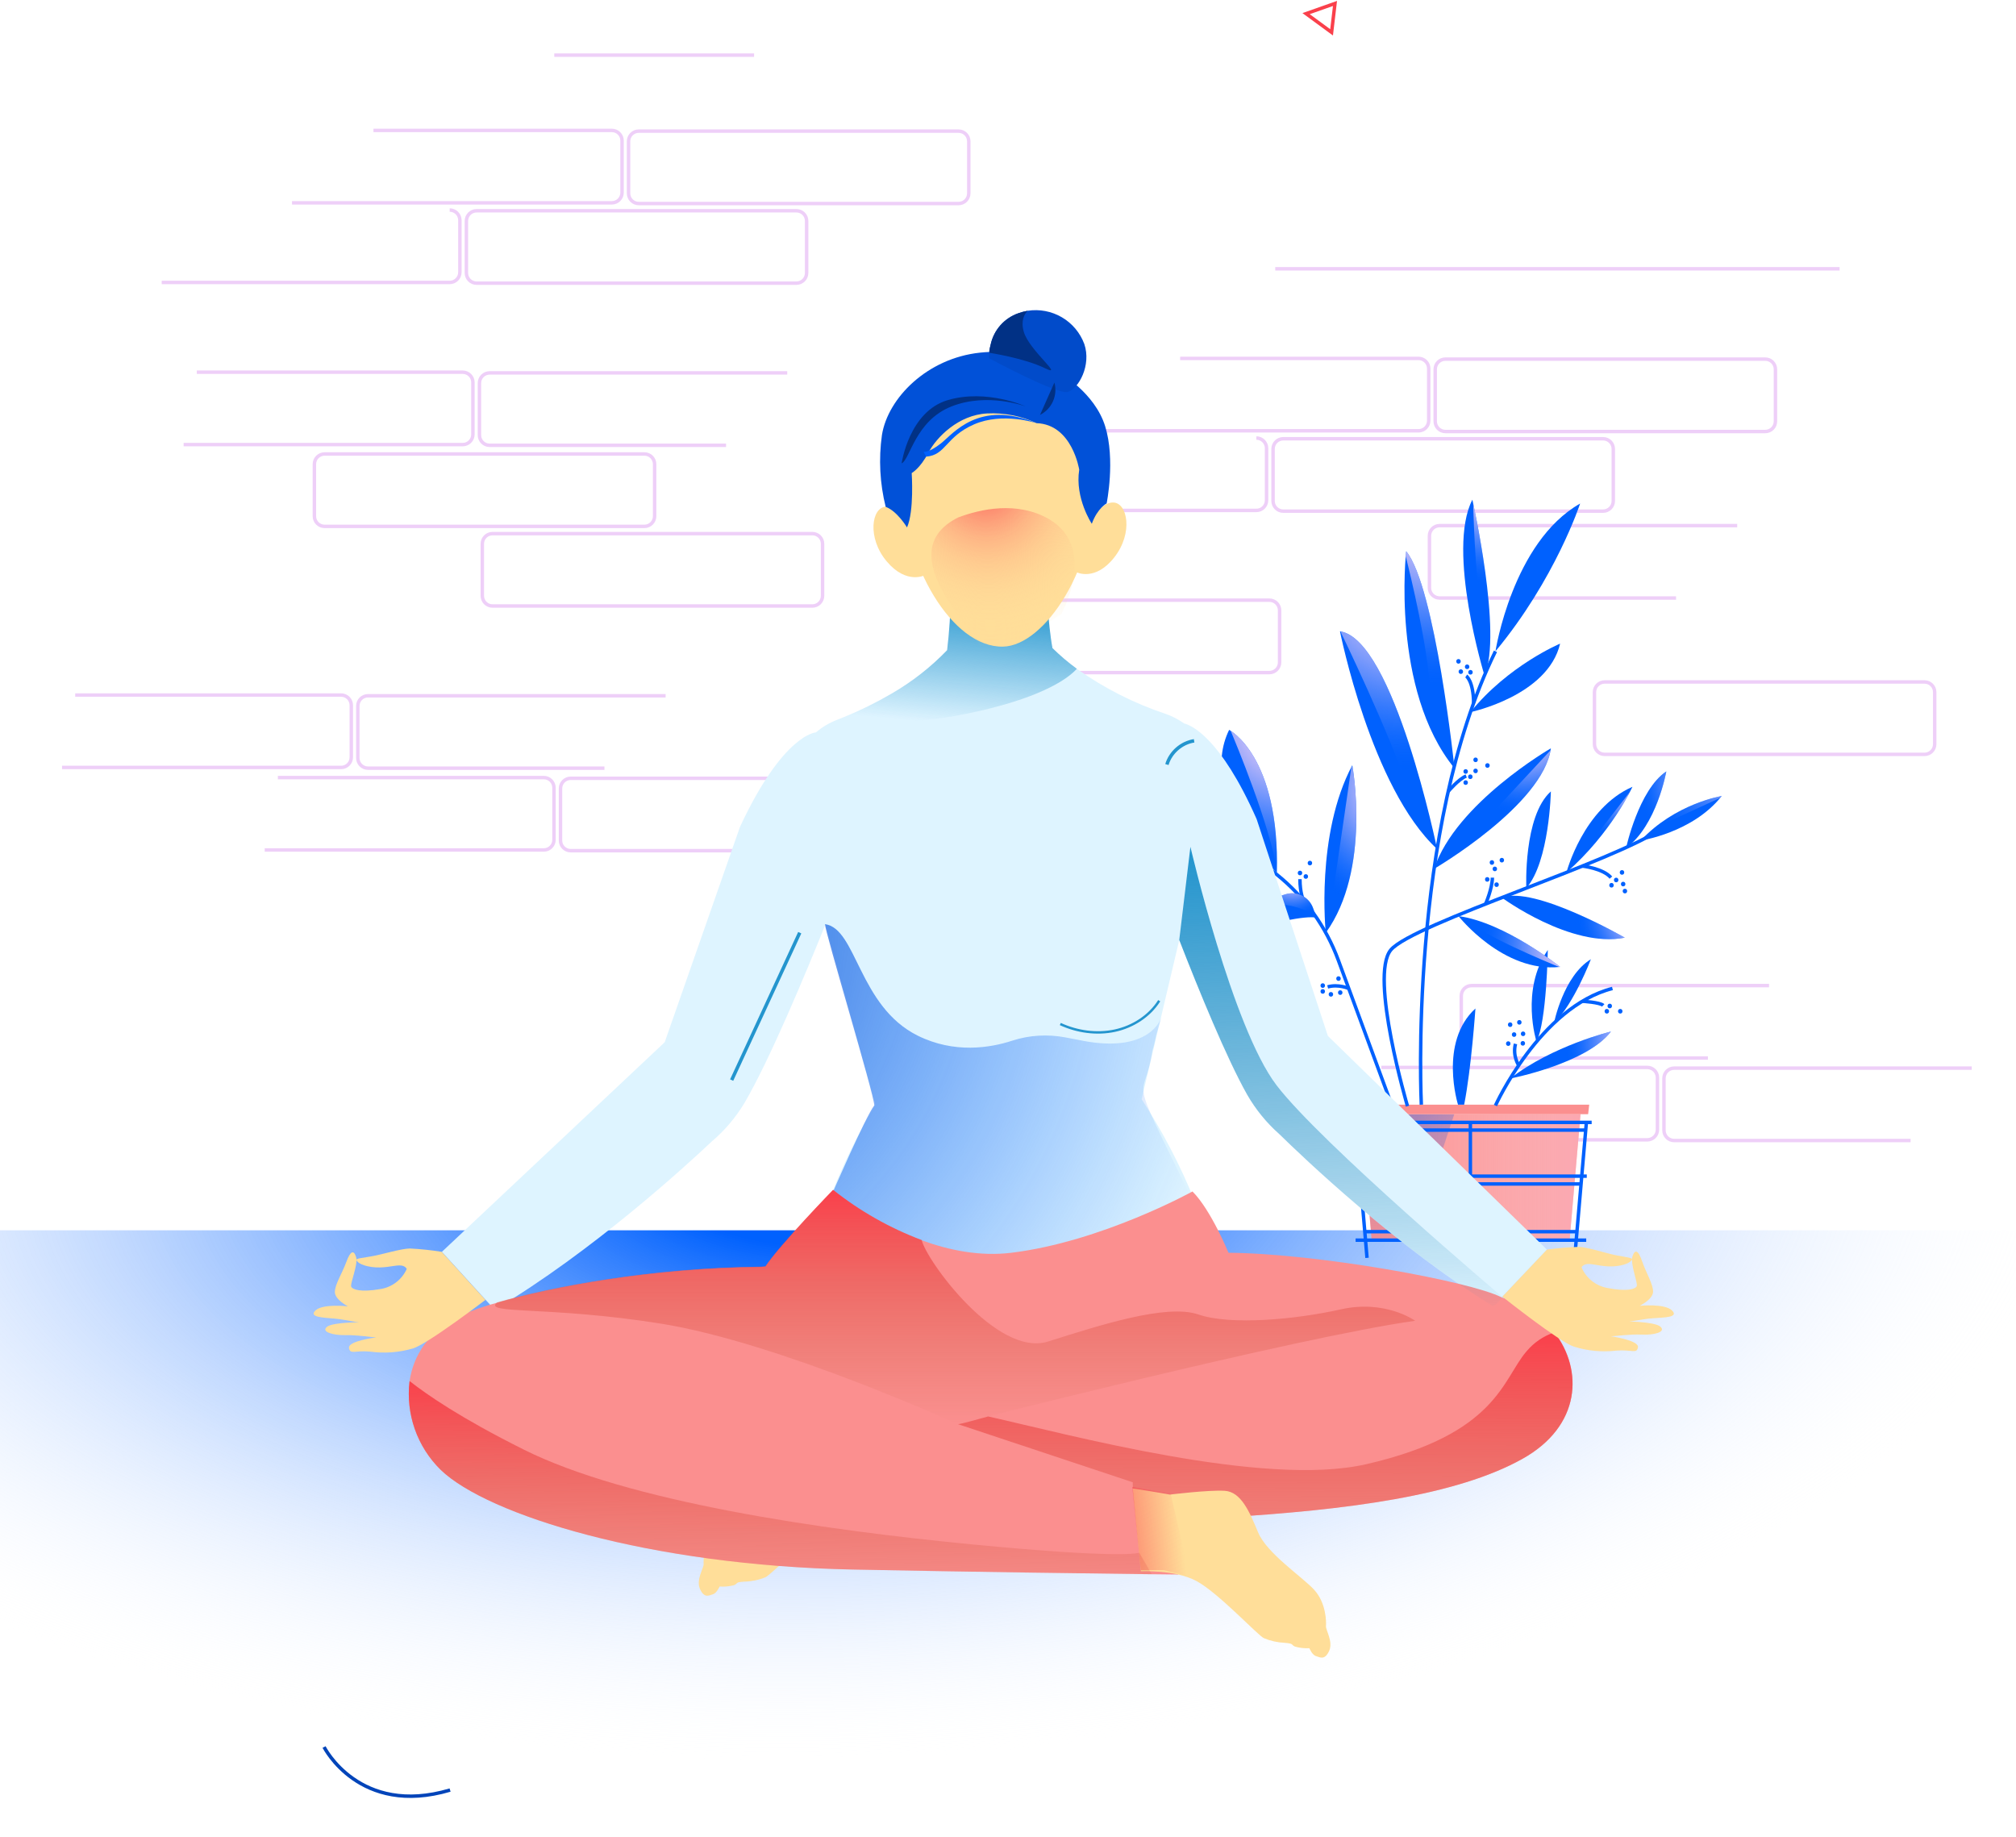 <?xml version="1.0" encoding="UTF-8"?> <svg xmlns="http://www.w3.org/2000/svg" width="585" height="533" viewBox="0 0 585 533" fill="none"> <path d="M585 357H0V511H585V357Z" fill="url(#paint0_radial_886_3466)"></path> <path d="M94.036 506.94C94.036 506.94 104.255 527.245 130.605 519.429" stroke="#0144B9" stroke-miterlimit="10"></path> <path d="M533.809 78H370.048" stroke="#EECFF8" stroke-miterlimit="10"></path> <path d="M342.453 104H411.627C413.261 104 414.585 105.323 414.585 106.958V122.052C414.585 123.686 413.261 125.009 411.627 125.009H318.813" stroke="#EECFF8" stroke-miterlimit="10"></path> <path d="M512.238 125.215H419.424C417.79 125.215 416.467 123.891 416.467 122.257V107.163C416.467 105.528 417.79 104.205 419.424 104.205H512.238C513.872 104.205 515.196 105.528 515.196 107.163V122.257C515.196 123.891 513.872 125.215 512.238 125.215Z" stroke="#EECFF8" stroke-miterlimit="10"></path> <path d="M364.571 127.105C366.206 127.105 367.529 128.429 367.529 130.063V145.157C367.529 146.792 366.206 148.115 364.571 148.115H281" stroke="#EECFF8" stroke-miterlimit="10"></path> <path d="M465.186 148.322H372.373C370.738 148.322 369.415 146.999 369.415 145.364V130.27C369.415 128.636 370.738 127.312 372.373 127.312H465.186C466.821 127.312 468.144 128.636 468.144 130.27V145.364C468.144 146.999 466.821 148.322 465.186 148.322Z" stroke="#EECFF8" stroke-miterlimit="10"></path> <path d="M291.187 174.156H368.352C369.986 174.156 371.31 175.48 371.31 177.114V192.208C371.31 193.842 369.986 195.166 368.352 195.166H287.369" stroke="#EECFF8" stroke-miterlimit="10"></path> <path d="M486.356 173.527H417.749C416.114 173.527 414.791 172.204 414.791 170.569V155.475C414.791 153.841 416.114 152.518 417.749 152.518H504.101" stroke="#EECFF8" stroke-miterlimit="10"></path> <path d="M558.45 218.898H465.636C464.002 218.898 462.679 217.575 462.679 215.941V200.846C462.679 199.212 464.002 197.889 465.636 197.889H558.45C560.084 197.889 561.408 199.212 561.408 200.846V215.941C561.408 217.575 560.084 218.898 558.45 218.898Z" stroke="#EECFF8" stroke-miterlimit="10"></path> <path d="M108.373 37.846H177.548C179.182 37.846 180.505 39.169 180.505 40.803V55.898C180.505 57.532 179.182 58.855 177.548 58.855H84.734" stroke="#EECFF8" stroke-miterlimit="10"></path> <path d="M278.158 59.06H185.349C183.714 59.06 182.391 57.737 182.391 56.103V41.008C182.391 39.374 183.714 38.051 185.349 38.051H278.162C279.797 38.051 281.12 39.374 281.12 41.008V56.103C281.116 57.737 279.792 59.06 278.158 59.06Z" stroke="#EECFF8" stroke-miterlimit="10"></path> <path d="M130.491 60.951C132.126 60.951 133.449 62.275 133.449 63.909V79.003C133.449 80.637 132.126 81.961 130.491 81.961H46.92" stroke="#EECFF8" stroke-miterlimit="10"></path> <path d="M231.106 82.166H138.297C136.663 82.166 135.339 80.842 135.339 79.208V64.114C135.339 62.48 136.663 61.156 138.297 61.156H231.111C232.745 61.156 234.068 62.48 234.068 64.114V79.208C234.064 80.842 232.741 82.166 231.106 82.166Z" stroke="#EECFF8" stroke-miterlimit="10"></path> <path d="M57.107 108.004H134.272C135.906 108.004 137.23 109.327 137.23 110.961V126.056C137.23 127.69 135.906 129.013 134.272 129.013H53.289" stroke="#EECFF8" stroke-miterlimit="10"></path> <path d="M210.685 129.218H142.078C140.444 129.218 139.121 127.895 139.121 126.261V111.167C139.121 109.532 140.444 108.209 142.078 108.209H228.435" stroke="#EECFF8" stroke-miterlimit="10"></path> <path d="M80.633 225.633H157.798C159.432 225.633 160.756 226.956 160.756 228.59V243.685C160.756 245.319 159.432 246.642 157.798 246.642H76.814" stroke="#EECFF8" stroke-miterlimit="10"></path> <path d="M218.818 16H160.835" stroke="#EECFF8" stroke-miterlimit="10"></path> <path d="M234.211 246.847H165.604C163.97 246.847 162.646 245.524 162.646 243.89V228.795C162.646 227.161 163.97 225.838 165.604 225.838H251.961" stroke="#EECFF8" stroke-miterlimit="10"></path> <path d="M21.819 201.688H98.984C100.618 201.688 101.941 203.011 101.941 204.645V219.739C101.941 221.374 100.618 222.697 98.984 222.697H18" stroke="#EECFF8" stroke-miterlimit="10"></path> <path d="M175.396 222.902H106.789C105.155 222.902 103.832 221.579 103.832 219.944V204.85C103.832 203.216 105.155 201.893 106.789 201.893H193.146" stroke="#EECFF8" stroke-miterlimit="10"></path> <path d="M186.996 152.744H94.186C92.552 152.744 91.228 151.42 91.228 149.786V134.692C91.228 133.058 92.552 131.734 94.186 131.734H187C188.634 131.734 189.957 133.058 189.957 134.692V149.786C189.953 151.42 188.63 152.744 186.996 152.744Z" stroke="#EECFF8" stroke-miterlimit="10"></path> <path d="M235.728 175.849H142.918C141.284 175.849 139.96 174.526 139.96 172.892V157.797C139.96 156.163 141.284 154.84 142.918 154.84H235.732C237.366 154.84 238.689 156.163 238.689 157.797V172.892C238.685 174.526 237.362 175.849 235.728 175.849Z" stroke="#EECFF8" stroke-miterlimit="10"></path> <path d="M400.835 309.74H478C479.634 309.74 480.957 311.064 480.957 312.698V327.792C480.957 329.426 479.634 330.75 478 330.75H397.016" stroke="#EECFF8" stroke-miterlimit="10"></path> <path d="M554.413 330.955H485.805C484.171 330.955 482.848 329.631 482.848 327.997V312.903C482.848 311.269 484.171 309.945 485.805 309.945H572.158" stroke="#EECFF8" stroke-miterlimit="10"></path> <path d="M495.598 307.009H426.991C425.357 307.009 424.033 305.686 424.033 304.052V288.958C424.033 287.323 425.357 286 426.991 286H513.343" stroke="#EECFF8" stroke-miterlimit="10"></path> <path d="M455.476 359.666H398.026L394.868 323.318H458.634L455.476 359.666Z" fill="#FB8F8F"></path> <path d="M455.476 359.666H398.026L394.868 323.318H458.634L455.476 359.666Z" fill="url(#paint1_linear_886_3466)"></path> <path d="M410.163 359.666C411.141 356.589 412.119 353.52 413.102 350.451C415.572 342.705 418.105 334.995 420.674 327.298C421.116 325.976 421.549 324.645 421.987 323.318H394.868L398.026 359.666H410.163Z" fill="url(#paint2_radial_886_3466)"></path> <path d="M426.749 320.553H392.344L392.656 323.318H394.868H426.749H458.634H460.841L461.158 320.553H426.749Z" fill="#FB8F8F"></path> <path d="M395.98 357.404H457.625" stroke="#0061FE" stroke-miterlimit="10"></path> <path d="M390.843 325.689H461.868" stroke="#0061FE" stroke-miterlimit="10"></path> <path d="M393.331 325.783L396.681 364.999" stroke="#0061FE" stroke-miterlimit="10"></path> <path d="M426.673 325.689V364.999" stroke="#0061FE" stroke-miterlimit="10"></path> <path d="M393.21 341.291H426.673" stroke="#0061FE" stroke-miterlimit="10"></path> <path d="M393.367 359.863H426.829" stroke="#0061FE" stroke-miterlimit="10"></path> <path d="M460.327 325.783L456.941 364.999" stroke="#0061FE" stroke-miterlimit="10"></path> <path d="M460.448 341.291H426.673" stroke="#0061FE" stroke-miterlimit="10"></path> <path d="M460.287 359.863H426.512" stroke="#0061FE" stroke-miterlimit="10"></path> <path d="M395.086 343.557H458.518" stroke="#0061FE" stroke-miterlimit="10"></path> <path d="M393.746 327.924H460.304" stroke="#0061FE" stroke-miterlimit="10"></path> <path d="M403.797 320.552L388.35 278.621C384.767 268.891 378.625 260.297 370.54 253.806C361.968 246.927 350.019 238.748 337.462 234.562" stroke="#0061FE" stroke-miterlimit="10"></path> <path d="M412.441 320.553C412.441 320.553 408.487 240.817 433.949 189" stroke="#0061FE" stroke-miterlimit="10"></path> <path d="M433.949 320.8C433.949 320.8 446.904 292.189 467.898 286.828" stroke="#0061FE" stroke-miterlimit="10"></path> <path d="M408.425 320.987C408.425 320.987 397.32 283.254 403.574 275.66C409.827 268.067 469.257 249.752 482.202 240.371" stroke="#0061FE" stroke-miterlimit="10"></path> <path d="M384.714 270.674C384.714 270.674 381.685 242.156 392.406 222.055C392.406 222.055 398.017 252.287 384.714 270.674Z" fill="#0061FE"></path> <path d="M370.518 253.326C370.518 253.326 347.289 230.991 356.67 211.783C356.67 211.783 371.411 219.377 370.518 253.326Z" fill="#0061FE"></path> <path d="M382.025 266.283L381.047 263.531C379.885 260.257 376.352 258.474 373.033 259.497C364.014 262.276 347.557 268.168 343.716 275.208C343.716 275.212 375.217 264.947 382.025 266.283Z" fill="#0061FE"></path> <path d="M362.053 247.454C362.053 247.454 328.528 264.938 316.021 265.831C316.021 265.831 337.511 246.498 362.053 247.454Z" fill="#0061FE"></path> <path d="M345.619 237.842C345.619 237.842 338.356 218.482 327.188 209.995C318.737 203.571 313.787 197.934 313.787 197.934C313.787 197.934 319.827 223.257 345.619 237.842Z" fill="#0061FE"></path> <path d="M337.462 234.563C337.462 234.563 300.833 239.477 287.432 235.456C287.432 235.456 310.213 222.055 337.462 234.563Z" fill="#0061FE"></path> <path d="M416.14 252.119C416.14 252.119 447.797 233.67 450.031 217.143C450.031 217.143 422.447 233.045 416.14 252.119Z" fill="#0061FE"></path> <path d="M417.019 246.366C417.019 246.366 404.467 185.427 388.833 183.193C388.833 183.193 397.856 228.685 417.019 246.366Z" fill="#0061FE"></path> <path d="M422.071 222.95C422.071 222.95 416.528 170.239 408.04 159.965C408.04 159.965 403.493 200.168 422.071 222.95Z" fill="#0061FE"></path> <path d="M430.76 195.986C430.76 195.986 419.655 159.71 427.249 145C427.249 145 436.062 184.086 430.76 195.986Z" fill="#0061FE"></path> <path d="M426.682 206.646C426.682 206.646 449.137 201.955 452.711 186.768C452.711 186.768 437.733 193.021 426.682 206.646Z" fill="#0061FE"></path> <path d="M433.949 189C433.949 189 438.863 157.285 458.518 146.117C458.518 146.117 451.371 168.006 433.949 189Z" fill="#0061FE"></path> <path d="M423.085 320.554C423.085 320.554 417.421 302.462 428.142 292.635C428.142 292.635 426.949 310.056 424.868 320.554H423.085Z" fill="#0061FE"></path> <path d="M377.232 253.99C378.094 253.99 378.094 252.65 377.232 252.65C376.37 252.65 376.365 253.99 377.232 253.99Z" fill="#0061FE"></path> <path d="M355.393 239.098C356.255 239.098 356.255 237.758 355.393 237.758C354.531 237.758 354.531 239.098 355.393 239.098Z" fill="#0061FE"></path> <path d="M345.744 245.699C346.606 245.699 346.606 244.359 345.744 244.359C344.882 244.359 344.882 245.699 345.744 245.699Z" fill="#0061FE"></path> <path d="M346.928 242.819C347.79 242.819 347.79 241.479 346.928 241.479C346.066 241.479 346.066 242.819 346.928 242.819Z" fill="#0061FE"></path> <path d="M343.546 243.498C344.408 243.498 344.408 242.158 343.546 242.158C342.684 242.158 342.68 243.498 343.546 243.498Z" fill="#0061FE"></path> <path d="M342.527 246.713C343.39 246.713 343.39 245.373 342.527 245.373C341.665 245.373 341.665 246.713 342.527 246.713Z" fill="#0061FE"></path> <path d="M352.176 236.221C353.039 236.221 353.039 234.881 352.176 234.881C351.314 234.881 351.314 236.221 352.176 236.221Z" fill="#0061FE"></path> <path d="M352.346 231.817C353.208 231.817 353.208 230.477 352.346 230.477C351.484 230.477 351.484 231.817 352.346 231.817Z" fill="#0061FE"></path> <path d="M354.548 235.881C355.41 235.881 355.41 234.541 354.548 234.541C353.686 234.541 353.682 235.881 354.548 235.881Z" fill="#0061FE"></path> <path d="M425.306 227.756C426.168 227.756 426.168 226.416 425.306 226.416C424.443 226.416 424.439 227.756 425.306 227.756Z" fill="#0061FE"></path> <path d="M425.306 224.537C426.168 224.537 426.168 223.197 425.306 223.197C424.443 223.197 424.439 224.537 425.306 224.537Z" fill="#0061FE"></path> <path d="M426.659 226.063C427.521 226.063 427.521 224.723 426.659 224.723C425.797 224.723 425.797 226.063 426.659 226.063Z" fill="#0061FE"></path> <path d="M428.182 224.369C429.044 224.369 429.044 223.029 428.182 223.029C427.32 223.029 427.32 224.369 428.182 224.369Z" fill="#0061FE"></path> <path d="M428.182 221.155C429.044 221.155 429.044 219.814 428.182 219.814C427.32 219.814 427.32 221.155 428.182 221.155Z" fill="#0061FE"></path> <path d="M431.631 222.797C432.493 222.797 432.493 221.457 431.631 221.457C430.764 221.457 430.764 222.797 431.631 222.797Z" fill="#0061FE"></path> <path d="M441.968 300.653C442.83 300.653 442.83 299.312 441.968 299.312C441.106 299.312 441.106 300.653 441.968 300.653Z" fill="#0061FE"></path> <path d="M440.878 297.328C441.74 297.328 441.74 295.988 440.878 295.988C440.015 295.988 440.015 297.328 440.878 297.328Z" fill="#0061FE"></path> <path d="M439.355 300.879C440.217 300.879 440.217 299.539 439.355 299.539C438.492 299.539 438.492 300.879 439.355 300.879Z" fill="#0061FE"></path> <path d="M438.215 298.004C439.078 298.004 439.078 296.664 438.215 296.664C437.353 296.664 437.353 298.004 438.215 298.004Z" fill="#0061FE"></path> <path d="M441.892 303.422C442.754 303.422 442.754 302.082 441.892 302.082C441.03 302.082 441.03 303.422 441.892 303.422Z" fill="#0061FE"></path> <path d="M437.661 303.498C438.523 303.498 438.523 302.158 437.661 302.158C436.799 302.158 436.799 303.498 437.661 303.498Z" fill="#0061FE"></path> <path d="M388.909 288.696C389.771 288.696 389.771 287.355 388.909 287.355C388.047 287.355 388.047 288.696 388.909 288.696Z" fill="#0061FE"></path> <path d="M388.404 284.631C389.266 284.631 389.266 283.291 388.404 283.291C387.542 283.291 387.537 284.631 388.404 284.631Z" fill="#0061FE"></path> <path d="M386.202 289.203C387.064 289.203 387.064 287.863 386.202 287.863C385.34 287.863 385.34 289.203 386.202 289.203Z" fill="#0061FE"></path> <path d="M383.834 286.66C384.696 286.66 384.696 285.32 383.834 285.32C382.967 285.32 382.967 286.66 383.834 286.66Z" fill="#0061FE"></path> <path d="M380.109 288.186C380.971 288.186 380.971 286.846 380.109 286.846C379.247 286.846 379.242 288.186 380.109 288.186Z" fill="#0061FE"></path> <path d="M426.704 195.748C427.566 195.748 427.566 194.408 426.704 194.408C425.842 194.408 425.842 195.748 426.704 195.748Z" fill="#0061FE"></path> <path d="M423.903 195.559C424.765 195.559 424.765 194.219 423.903 194.219C423.041 194.219 423.041 195.559 423.903 195.559Z" fill="#0061FE"></path> <path d="M423.224 192.578C424.086 192.578 424.086 191.238 423.224 191.238C422.362 191.238 422.362 192.578 423.224 192.578Z" fill="#0061FE"></path> <path d="M435.799 250.27C436.661 250.27 436.661 248.93 435.799 248.93C434.937 248.93 434.937 250.27 435.799 250.27Z" fill="#0061FE"></path> <path d="M433.766 252.807C434.628 252.807 434.628 251.467 433.766 251.467C432.904 251.467 432.904 252.807 433.766 252.807Z" fill="#0061FE"></path> <path d="M432.922 250.944C433.784 250.944 433.784 249.604 432.922 249.604C432.06 249.604 432.06 250.944 432.922 250.944Z" fill="#0061FE"></path> <path d="M431.568 255.852C432.43 255.852 432.43 254.512 431.568 254.512C430.706 254.512 430.702 255.852 431.568 255.852Z" fill="#0061FE"></path> <path d="M434.276 257.379C435.138 257.379 435.138 256.039 434.276 256.039C433.413 256.039 433.413 257.379 434.276 257.379Z" fill="#0061FE"></path> <path d="M468.98 256.024C469.842 256.024 469.842 254.684 468.98 254.684C468.118 254.684 468.113 256.024 468.98 256.024Z" fill="#0061FE"></path> <path d="M470.672 253.826C471.535 253.826 471.535 252.486 470.672 252.486C469.806 252.486 469.806 253.826 470.672 253.826Z" fill="#0061FE"></path> <path d="M471.007 257.205C471.87 257.205 471.87 255.865 471.007 255.865C470.145 255.865 470.145 257.205 471.007 257.205Z" fill="#0061FE"></path> <path d="M471.517 259.24C472.379 259.24 472.379 257.9 471.517 257.9C470.655 257.9 470.655 259.24 471.517 259.24Z" fill="#0061FE"></path> <path d="M467.622 257.547C468.484 257.547 468.484 256.207 467.622 256.207C466.76 256.207 466.76 257.547 467.622 257.547Z" fill="#0061FE"></path> <path d="M466.268 294.112C467.13 294.112 467.13 292.771 466.268 292.771C465.406 292.771 465.406 294.112 466.268 294.112Z" fill="#0061FE"></path> <path d="M467.117 292.586C467.979 292.586 467.979 291.246 467.117 291.246C466.255 291.246 466.25 292.586 467.117 292.586Z" fill="#0061FE"></path> <path d="M470.163 294.112C471.026 294.112 471.026 292.771 470.163 292.771C469.301 292.771 469.297 294.112 470.163 294.112Z" fill="#0061FE"></path> <path d="M431.086 262.316C431.086 262.316 433.056 257.791 433.056 254.664" stroke="#0061FE" stroke-miterlimit="10"></path> <path d="M459.17 251.311C459.17 251.311 465.218 251.985 467.452 254.665" stroke="#0061FE" stroke-miterlimit="10"></path> <path d="M391.37 286.826C391.37 286.826 388.386 285.486 385.259 286.379" stroke="#0061FE" stroke-miterlimit="10"></path> <path d="M440.699 309.122C440.699 309.122 438.863 306.482 439.756 302.908" stroke="#0061FE" stroke-miterlimit="10"></path> <path d="M459.17 290.539C459.17 290.539 464.325 290.847 465.218 291.741" stroke="#0061FE" stroke-miterlimit="10"></path> <path d="M438.215 312.969C438.215 312.969 460.305 308.717 467.452 299.336C467.452 299.336 450.526 303.374 438.215 312.969Z" fill="#0061FE"></path> <path d="M438.215 312.969C438.215 312.969 460.305 308.717 467.452 299.336C467.452 299.336 450.526 303.374 438.215 312.969Z" fill="url(#paint3_radial_886_3466)"></path> <path d="M445.863 302.279C445.863 302.279 441.097 287.274 449.137 275.66C449.137 275.66 448.842 296.293 445.863 302.279Z" fill="#0061FE"></path> <path d="M450.924 296.891C450.924 296.891 453.604 283.254 461.645 278.34C461.645 278.34 456.731 291.317 450.924 296.891Z" fill="#0061FE"></path> <path d="M378.232 261.289C378.232 261.289 377.218 259.132 377.218 255.111" stroke="#0061FE" stroke-miterlimit="10"></path> <path d="M345.949 243.496C345.949 243.496 351.31 244.389 355.777 243.496C355.777 243.496 353.99 242.156 353.543 237.242" stroke="#0061FE" stroke-miterlimit="10"></path> <path d="M425.462 196.146C425.462 196.146 427.539 197.549 427.619 203.995" stroke="#0061FE" stroke-miterlimit="10"></path> <path d="M420.236 229.655C420.236 229.655 423.229 226.077 425.462 225.184" stroke="#0061FE" stroke-miterlimit="10"></path> <path d="M425.726 194.155C426.588 194.155 426.588 192.814 425.726 192.814C424.864 192.814 424.864 194.155 425.726 194.155Z" fill="#0061FE"></path> <path d="M378.925 255.01C379.787 255.01 379.787 253.67 378.925 253.67C378.063 253.67 378.058 255.01 378.925 255.01Z" fill="#0061FE"></path> <path d="M380.109 251.112C380.971 251.112 380.971 249.771 380.109 249.771C379.247 249.771 379.242 251.112 380.109 251.112Z" fill="#0061FE"></path> <path d="M383.834 288.356C384.696 288.356 384.696 287.016 383.834 287.016C382.967 287.016 382.967 288.356 383.834 288.356Z" fill="#0061FE"></path> <path d="M423.224 265.832C423.224 265.832 436.183 282.36 452.711 280.573C452.711 280.573 436.625 267.619 423.224 265.832Z" fill="#0061FE"></path> <path d="M435.799 260.467C435.799 260.467 455.838 275.213 471.472 272.086C471.472 272.086 445.242 256.889 435.799 260.467Z" fill="#0061FE"></path> <path d="M435.799 260.467C435.799 260.467 455.838 275.213 471.472 272.086C471.472 272.086 445.242 256.889 435.799 260.467Z" fill="url(#paint4_radial_886_3466)"></path> <path d="M442.901 257.708C442.901 257.708 441.99 236.798 450.031 229.65C450.031 229.65 449.62 250.024 442.901 257.708Z" fill="#0061FE"></path> <path d="M454.556 253.154C454.556 253.154 459.411 234.562 473.706 228.309C473.706 228.309 467.568 241.812 454.556 253.154Z" fill="#0061FE"></path> <path d="M471.856 246.043C471.856 246.043 475.493 229.202 483.533 223.842C483.533 223.842 480.728 239.655 471.856 246.043Z" fill="#0061FE"></path> <path d="M471.856 246.043C471.856 246.043 475.493 229.202 483.533 223.842C483.533 223.842 480.728 239.655 471.856 246.043Z" fill="url(#paint5_radial_886_3466)"></path> <path d="M476.113 243.895C476.113 243.895 491.127 241.711 499.614 230.99C499.614 230.99 486.115 233.125 476.113 243.895Z" fill="#0061FE"></path> <path d="M357.099 212.037C358.631 215.664 368.365 239.049 370.536 252.548C371.117 222.673 359.489 213.587 357.099 212.037Z" fill="url(#paint6_radial_886_3466)"></path> <path d="M381.909 266.056L381.931 266.02L381.047 263.537C379.885 260.263 376.352 258.48 373.033 259.503C368.477 260.906 362.017 263.108 356.25 265.846C373.006 258.074 381.909 266.056 381.909 266.056Z" fill="url(#paint7_radial_886_3466)"></path> <path d="M353.119 267.427C353.253 267.356 353.383 267.289 353.521 267.213C353.387 267.284 353.253 267.356 353.119 267.427Z" fill="url(#paint8_radial_886_3466)"></path> <path d="M392.142 222.565L385.259 269.897C396.663 253.2 393.282 227.541 392.531 222.82L392.241 222.373C392.209 222.436 392.174 222.503 392.142 222.565Z" fill="url(#paint9_radial_886_3466)"></path> <path d="M327.188 209.995C319.893 204.451 315.212 199.493 314.064 198.242C314.832 199.439 324.606 214.489 332.325 220.492C339.164 225.813 344.064 234.684 345.373 237.217C344.02 233.831 337.163 217.575 327.188 209.995Z" fill="url(#paint10_radial_886_3466)"></path> <path d="M417.011 246.329C416.698 244.833 404.441 186.235 389.154 183.26L389.056 183.416C389.056 183.416 403.351 212.898 408.711 229.426C411.78 238.892 414.116 243.077 415.554 244.931C416.01 245.4 416.475 245.856 416.944 246.289C416.966 246.307 416.993 246.316 417.011 246.329Z" fill="url(#paint11_radial_886_3466)"></path> <path d="M407.907 161.399C409.515 167.804 414.223 187.383 414.965 199.945C415.782 213.846 421.089 221.006 421.982 222.123C421.236 215.4 415.903 169.48 408.041 159.965C408.041 159.965 407.983 160.474 407.907 161.399Z" fill="url(#paint12_radial_886_3466)"></path> <path d="M427.495 146.131C427.615 151.451 428.294 174.103 431.046 181.183C431.551 182.479 432.02 183.122 432.449 183.296C432.292 169.399 428.504 150.844 427.495 146.131Z" fill="url(#paint13_radial_886_3466)"></path> <path d="M456.955 250.42L457.978 249.977C466.367 241.696 471.285 233.047 473.005 229.729L456.955 250.42Z" fill="url(#paint14_radial_886_3466)"></path> <path d="M425.252 246.142C434.624 239.477 448.096 228.252 449.937 217.705L426.579 242.828L425.252 246.142Z" fill="url(#paint15_radial_886_3466)"></path> <path d="M424.591 266.222C429.71 271.265 449.102 279.247 452.438 280.596C452.528 280.588 452.617 280.583 452.706 280.57C452.706 280.57 437.537 268.357 424.39 266.012C424.457 266.083 424.524 266.15 424.591 266.222Z" fill="url(#paint16_radial_886_3466)"></path> <path d="M499.176 231.517C499.324 231.343 499.471 231.169 499.614 230.99C499.614 230.99 489.103 232.656 479.758 240.451L499.176 231.517Z" fill="url(#paint17_radial_886_3466)"></path> <path d="M448.884 362.589L435.892 376.298L433.418 378.872L433.269 379.032H433.207C405.146 361.71 378.074 335.814 371.257 329.145C367.544 325.861 364.389 321.996 361.915 317.7C355.927 307.097 347.835 287.288 342.193 272.787L341.451 275.93L331.28 318.975C337.345 328.291 342.499 338.168 346.672 348.471C349.435 355.264 351.701 362.248 353.452 369.369L295.065 403.729V404.595L294.273 404.174L293.494 404.619V403.753L233.807 371.72C235.646 362.85 238.25 354.157 241.59 345.737C241.59 345.613 241.676 345.477 241.738 345.354C245.174 336.756 249.278 328.441 254.012 320.484L242.023 277.179L240.402 271.352L239.536 268.221C233.832 282.388 223.315 307.641 216.027 320.051C213.476 324.298 210.245 328.098 206.463 331.298C199.547 337.831 171.93 363.208 143.535 380.047L140.949 377.214L128.217 363.257L192.878 302.432L214.74 239.912C227.336 212.89 236.776 212.519 236.776 212.519C238.548 211.005 240.56 209.797 242.728 208.943L244.93 208.065C249.695 206.133 254.314 203.858 258.751 201.26C264.675 197.84 270.09 193.604 274.835 188.676C275.475 183.338 275.826 177.968 275.887 172.592C275.887 169.944 275.887 168.138 275.887 168.138L289.646 169.548L303.454 167.568C303.454 167.568 303.577 171.144 303.899 175.623C304.221 179.657 304.666 184.445 305.347 188.07C307.57 190.244 309.952 192.25 312.473 194.071C320.378 199.686 329.072 204.098 338.271 207.161C340.176 207.824 341.976 208.758 343.616 209.933C345.595 210.415 354.12 213.843 364.65 237.685L385.325 300.601L448.884 362.589Z" fill="#DEF4FF"></path> <path d="M241.33 346.735C241.33 346.735 251.228 323.846 253.703 320.752C253.549 317.264 239.419 270.471 239.388 268.168C248.581 269.383 249.145 292.012 266.306 300.52C276.945 305.796 287.352 304.064 293.725 301.979C298.702 300.356 304.016 300.059 309.158 301.031L312.884 301.736C331.27 305.68 336.283 297.735 337.049 295.042L335.462 300.527C335.198 301.997 334.843 303.456 334.389 304.896C332.048 321.08 326.507 308.299 345.262 346.735C374.019 335.576 287.109 391.896 241.33 346.735Z" fill="url(#paint18_radial_886_3466)"></path> <path d="M346.51 214.968C342.866 215.521 339.659 218.315 338.612 221.851" stroke="#2495CE" stroke-miterlimit="10"></path> <path d="M307.675 297.145C312.584 299.412 318.248 300.204 323.513 299.069C328.779 297.934 333.584 294.809 336.379 290.381" stroke="#2495CE" stroke-width="0.7" stroke-miterlimit="10"></path> <path d="M312.473 194.059C310.259 196.534 303.478 201.879 284.276 206.296C258.293 212.26 244.93 208.053 244.93 208.053C249.695 206.121 254.314 203.847 258.751 201.248C264.675 197.828 270.09 193.592 274.835 188.665C275.475 183.326 275.826 177.957 275.887 172.58L303.961 175.611C304.283 179.645 304.728 184.433 305.409 188.058C307.612 190.23 309.974 192.236 312.473 194.059V194.059Z" fill="url(#paint19_linear_886_3466)"></path> <path d="M264.294 153.216C264.294 153.216 261.163 146.832 257.043 147.03C252.923 147.228 251.537 156.087 257.34 162.941C263.143 169.796 268.476 166.864 268.476 166.864L264.294 153.216Z" fill="#FFDE99"></path> <path d="M316.025 152.225C316.025 152.225 318.921 145.717 323.053 145.816C327.186 145.915 328.893 154.65 323.35 161.727C317.807 168.804 312.425 166.058 312.425 166.058L316.025 152.225Z" fill="#FFDE99"></path> <path d="M317.881 139.025C318.376 164.575 303.157 187.402 291.032 187.638C276.321 187.922 262.092 163.931 261.634 140.113C261.3 122.482 271.866 107.944 289.498 107.647C307.129 107.35 317.572 121.406 317.881 139.025Z" fill="#FFDE99"></path> <path d="M300.794 122.793C296.305 120.689 291.368 119.72 286.417 119.972C278.164 120.393 271.755 126.839 269.367 131.405C266.979 135.97 264.554 137.27 264.554 137.27C264.554 137.27 265.309 148.331 263.193 153.045C263.193 153.045 260.335 148.269 257.007 147.081C255.309 140.266 254.939 133.188 255.918 126.233C257.638 115.493 269.033 103.962 284.375 102.329C299.718 100.696 307.488 108.181 307.488 108.181C307.488 108.181 317.658 113.922 320.689 123.672C323.721 133.422 321.123 146.079 321.123 146.079C321.123 146.079 318.499 147.403 316.817 151.981C316.817 151.981 311.868 144.557 313.167 136.292C313.167 136.329 311.162 123.152 300.794 122.793Z" fill="#0151D8"></path> <path d="M309.913 113.711C306.844 114.688 287.011 103.949 287.011 103.949C286.982 102.61 287.136 101.274 287.468 99.977C287.917 97.895 288.895 95.964 290.308 94.371C291.721 92.778 293.522 91.576 295.536 90.883C296.405 90.572 297.299 90.336 298.208 90.178C301.638 89.646 305.146 90.315 308.14 92.071C311.133 93.828 313.429 96.563 314.639 99.816C316.743 105.978 312.994 112.746 309.913 113.711Z" fill="#014BCA"></path> <path d="M300.794 122.79C300.794 122.79 291.007 119.512 282.668 123.137C274.328 126.762 274.539 132.058 268.748 132.503L268.006 131.117C268.006 131.117 269.552 131.414 273.066 128.643C276.58 125.871 284.029 115.849 300.794 122.79Z" fill="#0061FF"></path> <path d="M260.978 415.025C260.978 415.025 252.973 416.052 250.177 416.597C250.177 416.597 239.041 414.988 234.302 415.186C229.564 415.384 227.027 420.977 224.404 427.052C221.781 433.127 211.462 439.585 207.824 443.359C204.187 447.133 204.113 452.688 204.175 453.864C204.236 455.039 201.886 458.367 203.135 461.114C204.385 463.861 205.733 462.945 206.847 462.636C207.961 462.327 208.814 460.372 208.814 460.372C210.229 460.47 211.65 460.337 213.021 459.976C214.258 459.419 213.207 459.135 216.015 458.949C218.09 458.902 220.139 458.483 222.066 457.712C223.785 457.006 235.564 444.794 241.936 441.528C248.308 438.262 258.145 439.053 258.145 439.053L260.978 415.025Z" fill="#FFDE99"></path> <path d="M441.77 423.326C422.753 433.954 391.251 438.173 354.801 440.351C350.363 440.623 345.851 440.87 341.265 441.093L341.896 456.893L334.225 456.807C319.18 456.621 284.128 456.176 247.615 455.446C188.498 454.283 141.481 439.608 127.896 426.53C124.51 423.215 121.932 419.165 120.364 414.694C118.795 410.222 118.278 405.449 118.851 400.745C119.952 393.322 124.357 386.282 133.365 381.84C136.91 380.265 140.576 378.979 144.327 377.992C160.226 373.451 188.98 367.945 220.692 367.648L222.127 367.537C226.309 361.264 241.775 345.34 241.775 345.34C249.538 351.509 258.217 356.426 267.498 359.915C275.355 362.786 284.325 364.629 293.407 363.528C319.6 360.36 346.029 345.736 346.029 345.736C351.374 351.044 356.484 363.516 356.484 363.516C382.751 363.763 426.254 371.731 435.67 376.42C435.744 376.42 435.794 376.507 435.856 376.532C441.911 378.146 447.276 381.69 451.136 386.628C459.413 397.516 458.857 413.786 441.77 423.326Z" fill="#FB8F8F"></path> <path d="M128.168 363.246C125.099 362.756 122.005 362.434 118.901 362.281C116.253 362.343 110.896 364.026 107.877 364.545C104.858 365.065 103.348 365.164 103.435 365.61C103.522 366.055 104.524 367.181 107.864 367.651C111.205 368.121 114.051 367.23 115.845 367.193C117.639 367.156 118.022 368.22 118.022 368.22C117.338 369.747 116.284 371.08 114.955 372.097C113.627 373.115 112.066 373.785 110.413 374.048C104.598 375.062 102.309 374.196 101.913 373.367C101.517 372.538 103.979 366.896 103.336 364.781C102.693 362.665 101.715 362.85 100.49 366.203C99.265 369.556 97.125 372.786 97.174 374.976C97.224 377.166 100.96 379.071 100.96 379.071C100.96 379.071 93.747 378.23 91.582 380.234C89.416 382.239 93.747 382.325 97.162 382.635C100.577 382.944 103.781 383.946 105.823 383.674C105.823 383.674 96.655 383.55 94.861 385.023C93.067 386.495 96.729 387.497 100.206 387.423C103.682 387.349 108.409 388.103 109.164 388.091C109.164 388.091 100.997 389.081 101.27 391.122C101.542 393.164 103.027 391.766 107.456 392.211C111.6 392.777 115.816 392.46 119.829 391.283C124.048 390.046 140.863 377.191 140.863 377.191L128.168 363.246Z" fill="#FFDE99"></path> <path d="M410.64 383.255C375.699 388.204 277.904 413.247 277.904 413.247C277.904 413.247 226.384 389.664 191.851 384.096C159.038 378.862 139.885 381.473 144.29 377.91C160.189 373.369 188.944 367.863 220.655 367.566L222.09 367.455C226.272 361.182 241.738 345.258 241.738 345.258C249.501 351.427 258.18 356.344 267.462 359.833C268.699 365.599 289.263 393.945 304.11 389.28C318.957 384.616 338.444 378.231 347.761 381.436C357.078 384.641 376.008 382.884 389.037 379.951C402.066 377.019 410.64 383.255 410.64 383.255Z" fill="url(#paint20_linear_886_3466)"></path> <path d="M435.893 376.299C435.329 377.375 434.471 378.267 433.418 378.872V378.872L433.208 378.996C405.146 361.674 378.075 335.778 371.257 329.109C367.544 325.825 364.389 321.96 361.916 317.664C355.927 307.061 347.835 287.252 342.193 272.751L345.435 245.729C345.435 245.729 357.573 298.016 370.379 314.855C383.185 331.695 435.893 376.299 435.893 376.299Z" fill="url(#paint21_linear_886_3466)"></path> <path d="M441.77 423.329C422.753 433.957 391.252 438.176 354.801 440.354C345.727 438.884 336.928 436.043 328.707 431.928V430.121L277.979 413.257C278.399 413.369 286.738 411.018 286.738 411.018C309.839 416.165 366.766 431.68 396.399 424.888C434.532 416.152 435.992 400.142 442.97 392.124C445.091 389.574 447.887 387.67 451.037 386.631C459.414 397.519 458.857 413.789 441.77 423.329Z" fill="url(#paint22_linear_886_3466)"></path> <path d="M328.707 431.914C328.707 431.914 336.7 433.151 339.471 433.696C339.471 433.696 350.681 432.31 355.383 432.595C360.085 432.879 362.534 438.534 365.071 444.646C367.607 450.758 377.765 457.439 381.316 461.287C384.867 465.135 384.867 470.678 384.768 471.854C384.669 473.029 386.958 476.407 385.659 479.129C384.36 481.851 383.036 480.898 381.885 480.564C380.735 480.23 379.955 478.275 379.955 478.275C378.536 478.344 377.115 478.181 375.749 477.793C374.511 477.211 375.588 476.951 372.779 476.704C370.706 476.616 368.666 476.159 366.753 475.355C365.058 474.613 353.515 462.166 347.204 458.788C340.894 455.41 331.046 455.967 331.046 455.967L328.707 431.914Z" fill="#FFDE99"></path> <path d="M448.897 362.6C451.974 362.167 455.071 361.903 458.177 361.809C460.824 361.92 466.132 363.714 469.151 364.283C472.17 364.852 473.667 364.988 473.568 365.434C473.469 365.879 472.455 366.98 469.102 367.389C465.749 367.797 462.915 366.844 461.134 366.782C459.352 366.721 458.931 367.76 458.931 367.76C459.587 369.3 460.616 370.653 461.925 371.696C463.234 372.739 464.782 373.44 466.429 373.736C472.232 374.862 474.534 374.045 474.942 373.229C475.35 372.412 472.999 366.708 473.705 364.568C474.41 362.427 475.375 362.662 476.526 366.04C477.676 369.418 479.767 372.684 479.681 374.887C479.594 377.089 475.808 378.908 475.808 378.908C475.808 378.908 483.046 378.19 485.162 380.244C487.278 382.298 482.959 382.286 479.545 382.533C476.13 382.781 472.9 383.77 470.884 383.412C470.884 383.412 480.064 383.412 481.821 384.971C483.578 386.53 479.903 387.445 476.427 387.272C472.95 387.099 468.223 387.792 467.456 387.754C467.456 387.754 475.61 388.905 475.301 390.934C474.991 392.963 473.531 391.553 469.04 391.912C464.88 392.404 460.663 392.008 456.667 390.749C452.473 389.375 435.955 376.26 435.955 376.26L448.897 362.6Z" fill="#FFDE99"></path> <path d="M334.225 456.809C319.18 456.624 284.128 456.178 247.615 455.448C188.498 454.285 141.481 439.611 127.896 426.533C124.51 423.218 121.932 419.168 120.364 414.696C118.795 410.225 118.278 405.452 118.851 400.748C123.8 404.633 133.501 411.401 151.924 420.606C182.188 435.751 238.063 443.904 282.321 448.173C326.579 452.442 330.575 450.561 330.575 450.561L334.225 456.809Z" fill="url(#paint23_linear_886_3466)"></path> <path d="M303.194 106.832C297.218 103.912 287.109 102.373 287.109 102.373C286.958 101.663 287.278 100.862 287.468 99.977C287.917 97.895 288.895 95.964 290.308 94.371C291.721 92.778 293.522 91.576 295.536 90.883C296.404 90.572 297.299 90.336 298.208 90.178C297.206 91.192 296.167 93.098 297.082 96.278C298.616 101.672 309.158 109.739 303.194 106.832Z" fill="#013185"></path> <path d="M297.639 117.942C297.639 117.942 286.627 113.772 276.086 117.942C265.544 122.111 264.084 133.358 261.634 134.459C261.634 134.459 263.762 119.377 275.071 116.086C286.38 112.795 297.639 117.942 297.639 117.942Z" fill="#013185"></path> <path d="M305.966 111.002L301.796 120.393C303.468 119.549 304.796 118.153 305.556 116.441C306.316 114.73 306.461 112.808 305.966 111.002V111.002Z" fill="#013185"></path> <path d="M232.067 270.643L212.311 313.415" stroke="#2495CE"></path> <path d="M304.443 150.667C295.149 145.262 284.376 147.779 278.054 150.15C259.328 159.482 279.626 179.743 284.519 187.832L292.697 187.926L307.95 178.239C307.95 178.239 318.632 158.919 304.443 150.667Z" fill="url(#paint24_radial_886_3466)"></path> <path d="M328.558 431.49L339.694 433.346L345.261 457.473L337.838 455.617H331.033L328.558 431.49Z" fill="url(#paint25_linear_886_3466)"></path> <path d="M379 3.959L386.398 9.385L387.385 1L379 3.959Z" stroke="#FA404B" stroke-miterlimit="10"></path> <defs> <radialGradient id="paint0_radial_886_3466" cx="0" cy="0" r="1" gradientUnits="userSpaceOnUse" gradientTransform="translate(240.79 338.954) rotate(-1.102) scale(361.602 172.081)"> <stop offset="0.131" stop-color="#0061FE"></stop> <stop offset="1" stop-color="white" stop-opacity="0"></stop> </radialGradient> <linearGradient id="paint1_linear_886_3466" x1="394.868" y1="341.493" x2="458.633" y2="341.493" gradientUnits="userSpaceOnUse"> <stop stop-color="#FEF3F8" stop-opacity="0"></stop> <stop offset="0.358" stop-color="#FEF0F6" stop-opacity="0.155"></stop> <stop offset="0.62" stop-color="#FDE7F1" stop-opacity="0.269"></stop> <stop offset="0.851" stop-color="#FBD7E7" stop-opacity="0.37"></stop> <stop offset="1" stop-color="#FAC8DE" stop-opacity="0.434"></stop> </linearGradient> <radialGradient id="paint2_radial_886_3466" cx="0" cy="0" r="1" gradientUnits="userSpaceOnUse" gradientTransform="translate(401.766 296.474) scale(80.088 100.227)"> <stop stop-color="#0061FE"></stop> <stop offset="0.083" stop-color="#2267EF" stop-opacity="0.869"></stop> <stop offset="0.204" stop-color="#5170DA" stop-opacity="0.677"></stop> <stop offset="0.342" stop-color="#8079C5" stop-opacity="0.56"></stop> <stop offset="0.492" stop-color="#AC81B2" stop-opacity="0.433"></stop> <stop offset="0.636" stop-color="#CE87A3" stop-opacity="0.309"></stop> <stop offset="0.773" stop-color="#E78B98" stop-opacity="0.193"></stop> <stop offset="0.898" stop-color="#F68E91" stop-opacity="0.087"></stop> <stop offset="1" stop-color="#FB8F8F" stop-opacity="0"></stop> </radialGradient> <radialGradient id="paint3_radial_886_3466" cx="0" cy="0" r="1" gradientUnits="userSpaceOnUse" gradientTransform="translate(475.41 302.413) scale(21.383 21.383)"> <stop offset="0.131" stop-color="#EECFF8"></stop> <stop offset="0.234" stop-color="#EACDF8" stop-opacity="0.881"></stop> <stop offset="0.346" stop-color="#DDC7F8" stop-opacity="0.752"></stop> <stop offset="0.463" stop-color="#C7BDF9" stop-opacity="0.619"></stop> <stop offset="0.582" stop-color="#A8AFFA" stop-opacity="0.481"></stop> <stop offset="0.703" stop-color="#819DFB" stop-opacity="0.342"></stop> <stop offset="0.826" stop-color="#5187FC" stop-opacity="0.201"></stop> <stop offset="0.948" stop-color="#1A6DFD" stop-opacity="0.06"></stop> <stop offset="1" stop-color="#0061FE" stop-opacity="0"></stop> </radialGradient> <radialGradient id="paint4_radial_886_3466" cx="0" cy="0" r="1" gradientUnits="userSpaceOnUse" gradientTransform="translate(477.949 265.679) scale(20.369 20.369)"> <stop offset="0.131" stop-color="#EECFF8"></stop> <stop offset="0.234" stop-color="#EACDF8" stop-opacity="0.881"></stop> <stop offset="0.346" stop-color="#DDC7F8" stop-opacity="0.752"></stop> <stop offset="0.463" stop-color="#C7BDF9" stop-opacity="0.619"></stop> <stop offset="0.582" stop-color="#A8AFFA" stop-opacity="0.481"></stop> <stop offset="0.703" stop-color="#819DFB" stop-opacity="0.342"></stop> <stop offset="0.826" stop-color="#5187FC" stop-opacity="0.201"></stop> <stop offset="0.948" stop-color="#1A6DFD" stop-opacity="0.06"></stop> <stop offset="1" stop-color="#0061FE" stop-opacity="0"></stop> </radialGradient> <radialGradient id="paint5_radial_886_3466" cx="0" cy="0" r="1" gradientUnits="userSpaceOnUse" gradientTransform="translate(495.216 227.422) scale(19.811 19.811)"> <stop offset="0.131" stop-color="#EECFF8"></stop> <stop offset="0.234" stop-color="#EACDF8" stop-opacity="0.881"></stop> <stop offset="0.346" stop-color="#DDC7F8" stop-opacity="0.752"></stop> <stop offset="0.463" stop-color="#C7BDF9" stop-opacity="0.619"></stop> <stop offset="0.582" stop-color="#A8AFFA" stop-opacity="0.481"></stop> <stop offset="0.703" stop-color="#819DFB" stop-opacity="0.342"></stop> <stop offset="0.826" stop-color="#5187FC" stop-opacity="0.201"></stop> <stop offset="0.948" stop-color="#1A6DFD" stop-opacity="0.06"></stop> <stop offset="1" stop-color="#0061FE" stop-opacity="0"></stop> </radialGradient> <radialGradient id="paint6_radial_886_3466" cx="0" cy="0" r="1" gradientUnits="userSpaceOnUse" gradientTransform="translate(373.168 210.496) scale(44.22 44.22)"> <stop offset="0.131" stop-color="#EECFF8"></stop> <stop offset="0.234" stop-color="#EACDF8" stop-opacity="0.881"></stop> <stop offset="0.346" stop-color="#DDC7F8" stop-opacity="0.752"></stop> <stop offset="0.463" stop-color="#C7BDF9" stop-opacity="0.619"></stop> <stop offset="0.582" stop-color="#A8AFFA" stop-opacity="0.481"></stop> <stop offset="0.703" stop-color="#819DFB" stop-opacity="0.342"></stop> <stop offset="0.826" stop-color="#5187FC" stop-opacity="0.201"></stop> <stop offset="0.948" stop-color="#1A6DFD" stop-opacity="0.06"></stop> <stop offset="1" stop-color="#0061FE" stop-opacity="0"></stop> </radialGradient> <radialGradient id="paint7_radial_886_3466" cx="0" cy="0" r="1" gradientUnits="userSpaceOnUse" gradientTransform="translate(374.86 253.831) scale(12.23 12.23)"> <stop offset="0.131" stop-color="#EECFF8"></stop> <stop offset="0.234" stop-color="#EACDF8" stop-opacity="0.881"></stop> <stop offset="0.346" stop-color="#DDC7F8" stop-opacity="0.752"></stop> <stop offset="0.463" stop-color="#C7BDF9" stop-opacity="0.619"></stop> <stop offset="0.582" stop-color="#A8AFFA" stop-opacity="0.481"></stop> <stop offset="0.703" stop-color="#819DFB" stop-opacity="0.342"></stop> <stop offset="0.826" stop-color="#5187FC" stop-opacity="0.201"></stop> <stop offset="0.948" stop-color="#1A6DFD" stop-opacity="0.06"></stop> <stop offset="1" stop-color="#0061FE" stop-opacity="0"></stop> </radialGradient> <radialGradient id="paint8_radial_886_3466" cx="0" cy="0" r="1" gradientUnits="userSpaceOnUse" gradientTransform="translate(374.861 253.831) scale(12.23 12.23)"> <stop offset="0.131" stop-color="#EECFF8"></stop> <stop offset="0.234" stop-color="#EACDF8" stop-opacity="0.881"></stop> <stop offset="0.346" stop-color="#DDC7F8" stop-opacity="0.752"></stop> <stop offset="0.463" stop-color="#C7BDF9" stop-opacity="0.619"></stop> <stop offset="0.582" stop-color="#A8AFFA" stop-opacity="0.481"></stop> <stop offset="0.703" stop-color="#819DFB" stop-opacity="0.342"></stop> <stop offset="0.826" stop-color="#5187FC" stop-opacity="0.201"></stop> <stop offset="0.948" stop-color="#1A6DFD" stop-opacity="0.06"></stop> <stop offset="1" stop-color="#0061FE" stop-opacity="0"></stop> </radialGradient> <radialGradient id="paint9_radial_886_3466" cx="0" cy="0" r="1" gradientUnits="userSpaceOnUse" gradientTransform="translate(406.684 229.624) scale(35.38 35.38)"> <stop offset="0.131" stop-color="#EECFF8"></stop> <stop offset="0.234" stop-color="#EACDF8" stop-opacity="0.881"></stop> <stop offset="0.346" stop-color="#DDC7F8" stop-opacity="0.752"></stop> <stop offset="0.463" stop-color="#C7BDF9" stop-opacity="0.619"></stop> <stop offset="0.582" stop-color="#A8AFFA" stop-opacity="0.481"></stop> <stop offset="0.703" stop-color="#819DFB" stop-opacity="0.342"></stop> <stop offset="0.826" stop-color="#5187FC" stop-opacity="0.201"></stop> <stop offset="0.948" stop-color="#1A6DFD" stop-opacity="0.06"></stop> <stop offset="1" stop-color="#0061FE" stop-opacity="0"></stop> </radialGradient> <radialGradient id="paint10_radial_886_3466" cx="0" cy="0" r="1" gradientUnits="userSpaceOnUse" gradientTransform="translate(336.943 194.414) scale(34.097 34.097)"> <stop offset="0.131" stop-color="#EECFF8"></stop> <stop offset="0.234" stop-color="#EACDF8" stop-opacity="0.881"></stop> <stop offset="0.346" stop-color="#DDC7F8" stop-opacity="0.752"></stop> <stop offset="0.463" stop-color="#C7BDF9" stop-opacity="0.619"></stop> <stop offset="0.582" stop-color="#A8AFFA" stop-opacity="0.481"></stop> <stop offset="0.703" stop-color="#819DFB" stop-opacity="0.342"></stop> <stop offset="0.826" stop-color="#5187FC" stop-opacity="0.201"></stop> <stop offset="0.948" stop-color="#1A6DFD" stop-opacity="0.06"></stop> <stop offset="1" stop-color="#0061FE" stop-opacity="0"></stop> </radialGradient> <radialGradient id="paint11_radial_886_3466" cx="0" cy="0" r="1" gradientUnits="userSpaceOnUse" gradientTransform="translate(408.299 169.277) scale(54.456 54.456)"> <stop offset="0.131" stop-color="#EECFF8"></stop> <stop offset="0.234" stop-color="#EACDF8" stop-opacity="0.881"></stop> <stop offset="0.346" stop-color="#DDC7F8" stop-opacity="0.752"></stop> <stop offset="0.463" stop-color="#C7BDF9" stop-opacity="0.619"></stop> <stop offset="0.582" stop-color="#A8AFFA" stop-opacity="0.481"></stop> <stop offset="0.703" stop-color="#819DFB" stop-opacity="0.342"></stop> <stop offset="0.826" stop-color="#5187FC" stop-opacity="0.201"></stop> <stop offset="0.948" stop-color="#1A6DFD" stop-opacity="0.06"></stop> <stop offset="1" stop-color="#0061FE" stop-opacity="0"></stop> </radialGradient> <radialGradient id="paint12_radial_886_3466" cx="0" cy="0" r="1" gradientUnits="userSpaceOnUse" gradientTransform="translate(417.595 146.187) scale(53.416 53.416)"> <stop offset="0.131" stop-color="#EECFF8"></stop> <stop offset="0.234" stop-color="#EACDF8" stop-opacity="0.881"></stop> <stop offset="0.346" stop-color="#DDC7F8" stop-opacity="0.752"></stop> <stop offset="0.463" stop-color="#C7BDF9" stop-opacity="0.619"></stop> <stop offset="0.582" stop-color="#A8AFFA" stop-opacity="0.481"></stop> <stop offset="0.703" stop-color="#819DFB" stop-opacity="0.342"></stop> <stop offset="0.826" stop-color="#5187FC" stop-opacity="0.201"></stop> <stop offset="0.948" stop-color="#1A6DFD" stop-opacity="0.06"></stop> <stop offset="1" stop-color="#0061FE" stop-opacity="0"></stop> </radialGradient> <radialGradient id="paint13_radial_886_3466" cx="0" cy="0" r="1" gradientUnits="userSpaceOnUse" gradientTransform="translate(430.906 137.893) scale(31.903 31.903)"> <stop offset="0.131" stop-color="#EECFF8"></stop> <stop offset="0.234" stop-color="#EACDF8" stop-opacity="0.881"></stop> <stop offset="0.346" stop-color="#DDC7F8" stop-opacity="0.752"></stop> <stop offset="0.463" stop-color="#C7BDF9" stop-opacity="0.619"></stop> <stop offset="0.582" stop-color="#A8AFFA" stop-opacity="0.481"></stop> <stop offset="0.703" stop-color="#819DFB" stop-opacity="0.342"></stop> <stop offset="0.826" stop-color="#5187FC" stop-opacity="0.201"></stop> <stop offset="0.948" stop-color="#1A6DFD" stop-opacity="0.06"></stop> <stop offset="1" stop-color="#0061FE" stop-opacity="0"></stop> </radialGradient> <radialGradient id="paint14_radial_886_3466" cx="0" cy="0" r="1" gradientUnits="userSpaceOnUse" gradientTransform="translate(468.002 225.137) scale(18.1 18.1)"> <stop offset="0.131" stop-color="#EECFF8"></stop> <stop offset="0.234" stop-color="#EACDF8" stop-opacity="0.881"></stop> <stop offset="0.346" stop-color="#DDC7F8" stop-opacity="0.752"></stop> <stop offset="0.463" stop-color="#C7BDF9" stop-opacity="0.619"></stop> <stop offset="0.582" stop-color="#A8AFFA" stop-opacity="0.481"></stop> <stop offset="0.703" stop-color="#819DFB" stop-opacity="0.342"></stop> <stop offset="0.826" stop-color="#5187FC" stop-opacity="0.201"></stop> <stop offset="0.948" stop-color="#1A6DFD" stop-opacity="0.06"></stop> <stop offset="1" stop-color="#0061FE" stop-opacity="0"></stop> </radialGradient> <radialGradient id="paint15_radial_886_3466" cx="0" cy="0" r="1" gradientUnits="userSpaceOnUse" gradientTransform="translate(442.245 211.401) scale(24.988 24.988)"> <stop offset="0.131" stop-color="#EECFF8"></stop> <stop offset="0.234" stop-color="#EACDF8" stop-opacity="0.881"></stop> <stop offset="0.346" stop-color="#DDC7F8" stop-opacity="0.752"></stop> <stop offset="0.463" stop-color="#C7BDF9" stop-opacity="0.619"></stop> <stop offset="0.582" stop-color="#A8AFFA" stop-opacity="0.481"></stop> <stop offset="0.703" stop-color="#819DFB" stop-opacity="0.342"></stop> <stop offset="0.826" stop-color="#5187FC" stop-opacity="0.201"></stop> <stop offset="0.948" stop-color="#1A6DFD" stop-opacity="0.06"></stop> <stop offset="1" stop-color="#0061FE" stop-opacity="0"></stop> </radialGradient> <radialGradient id="paint16_radial_886_3466" cx="0" cy="0" r="1" gradientUnits="userSpaceOnUse" gradientTransform="translate(457.467 274.99) scale(28.334 28.334)"> <stop offset="0.131" stop-color="#EECFF8"></stop> <stop offset="0.234" stop-color="#EACDF8" stop-opacity="0.881"></stop> <stop offset="0.346" stop-color="#DDC7F8" stop-opacity="0.752"></stop> <stop offset="0.463" stop-color="#C7BDF9" stop-opacity="0.619"></stop> <stop offset="0.582" stop-color="#A8AFFA" stop-opacity="0.481"></stop> <stop offset="0.703" stop-color="#819DFB" stop-opacity="0.342"></stop> <stop offset="0.826" stop-color="#5187FC" stop-opacity="0.201"></stop> <stop offset="0.948" stop-color="#1A6DFD" stop-opacity="0.06"></stop> <stop offset="1" stop-color="#0061FE" stop-opacity="0"></stop> </radialGradient> <radialGradient id="paint17_radial_886_3466" cx="0" cy="0" r="1" gradientUnits="userSpaceOnUse" gradientTransform="translate(511.297 213.882) scale(39.302 39.302)"> <stop offset="0.131" stop-color="#EECFF8"></stop> <stop offset="0.234" stop-color="#EACDF8" stop-opacity="0.881"></stop> <stop offset="0.346" stop-color="#DDC7F8" stop-opacity="0.752"></stop> <stop offset="0.463" stop-color="#C7BDF9" stop-opacity="0.619"></stop> <stop offset="0.582" stop-color="#A8AFFA" stop-opacity="0.481"></stop> <stop offset="0.703" stop-color="#819DFB" stop-opacity="0.342"></stop> <stop offset="0.826" stop-color="#5187FC" stop-opacity="0.201"></stop> <stop offset="0.948" stop-color="#1A6DFD" stop-opacity="0.06"></stop> <stop offset="1" stop-color="#0061FE" stop-opacity="0"></stop> </radialGradient> <radialGradient id="paint18_radial_886_3466" cx="0" cy="0" r="1" gradientUnits="userSpaceOnUse" gradientTransform="translate(167.077 268.902) rotate(180) scale(196.288 194.653)"> <stop stop-color="#0144B9"></stop> <stop offset="0.017" stop-color="#0145BB" stop-opacity="0.983"></stop> <stop offset="0.268" stop-color="#0151D8" stop-opacity="0.731"></stop> <stop offset="0.517" stop-color="#005AED" stop-opacity="0.48"></stop> <stop offset="0.761" stop-color="#005FFA" stop-opacity="0.235"></stop> <stop offset="0.995" stop-color="#0061FE" stop-opacity="0"></stop> </radialGradient> <linearGradient id="paint19_linear_886_3466" x1="278.702" y1="172.58" x2="275.355" y2="210.016" gradientUnits="userSpaceOnUse"> <stop stop-color="#2495CE"></stop> <stop offset="1" stop-color="#2495CE" stop-opacity="0"></stop> </linearGradient> <linearGradient id="paint20_linear_886_3466" x1="277.152" y1="345.258" x2="277.152" y2="413.247" gradientUnits="userSpaceOnUse"> <stop stop-color="#FA404B"></stop> <stop offset="1" stop-color="#CC6A4C" stop-opacity="0"></stop> </linearGradient> <linearGradient id="paint21_linear_886_3466" x1="389.043" y1="245.729" x2="395.371" y2="384.473" gradientUnits="userSpaceOnUse"> <stop stop-color="#2495CE"></stop> <stop offset="1" stop-color="#0F7BB1" stop-opacity="0"></stop> </linearGradient> <linearGradient id="paint22_linear_886_3466" x1="367.147" y1="386.631" x2="366.914" y2="471.084" gradientUnits="userSpaceOnUse"> <stop stop-color="#FA404B"></stop> <stop offset="1" stop-color="#CC6A4C" stop-opacity="0"></stop> </linearGradient> <linearGradient id="paint23_linear_886_3466" x1="226.425" y1="400.748" x2="225.864" y2="468.609" gradientUnits="userSpaceOnUse"> <stop stop-color="#FA404B"></stop> <stop offset="1" stop-color="#CC6A4C" stop-opacity="0"></stop> </linearGradient> <radialGradient id="paint24_radial_886_3466" cx="0" cy="0" r="1" gradientUnits="userSpaceOnUse" gradientTransform="translate(285.268 137.517) rotate(-12.252) scale(44.476 50.822)"> <stop stop-color="#FA404B"></stop> <stop offset="0.025" stop-color="#FA484F" stop-opacity="0.975"></stop> <stop offset="0.191" stop-color="#FC7565" stop-opacity="0.808"></stop> <stop offset="0.357" stop-color="#FD9B78" stop-opacity="0.641"></stop> <stop offset="0.522" stop-color="#FEB886" stop-opacity="0.476"></stop> <stop offset="0.684" stop-color="#FECD91" stop-opacity="0.312"></stop> <stop offset="0.843" stop-color="#FFDA97" stop-opacity="0.153"></stop> <stop offset="0.995" stop-color="#FFDE99" stop-opacity="0"></stop> </radialGradient> <linearGradient id="paint25_linear_886_3466" x1="311.855" y1="445.1" x2="342.787" y2="442.007" gradientUnits="userSpaceOnUse"> <stop stop-color="#FA404B"></stop> <stop offset="1" stop-color="#FA404B" stop-opacity="0"></stop> </linearGradient> </defs> </svg> 